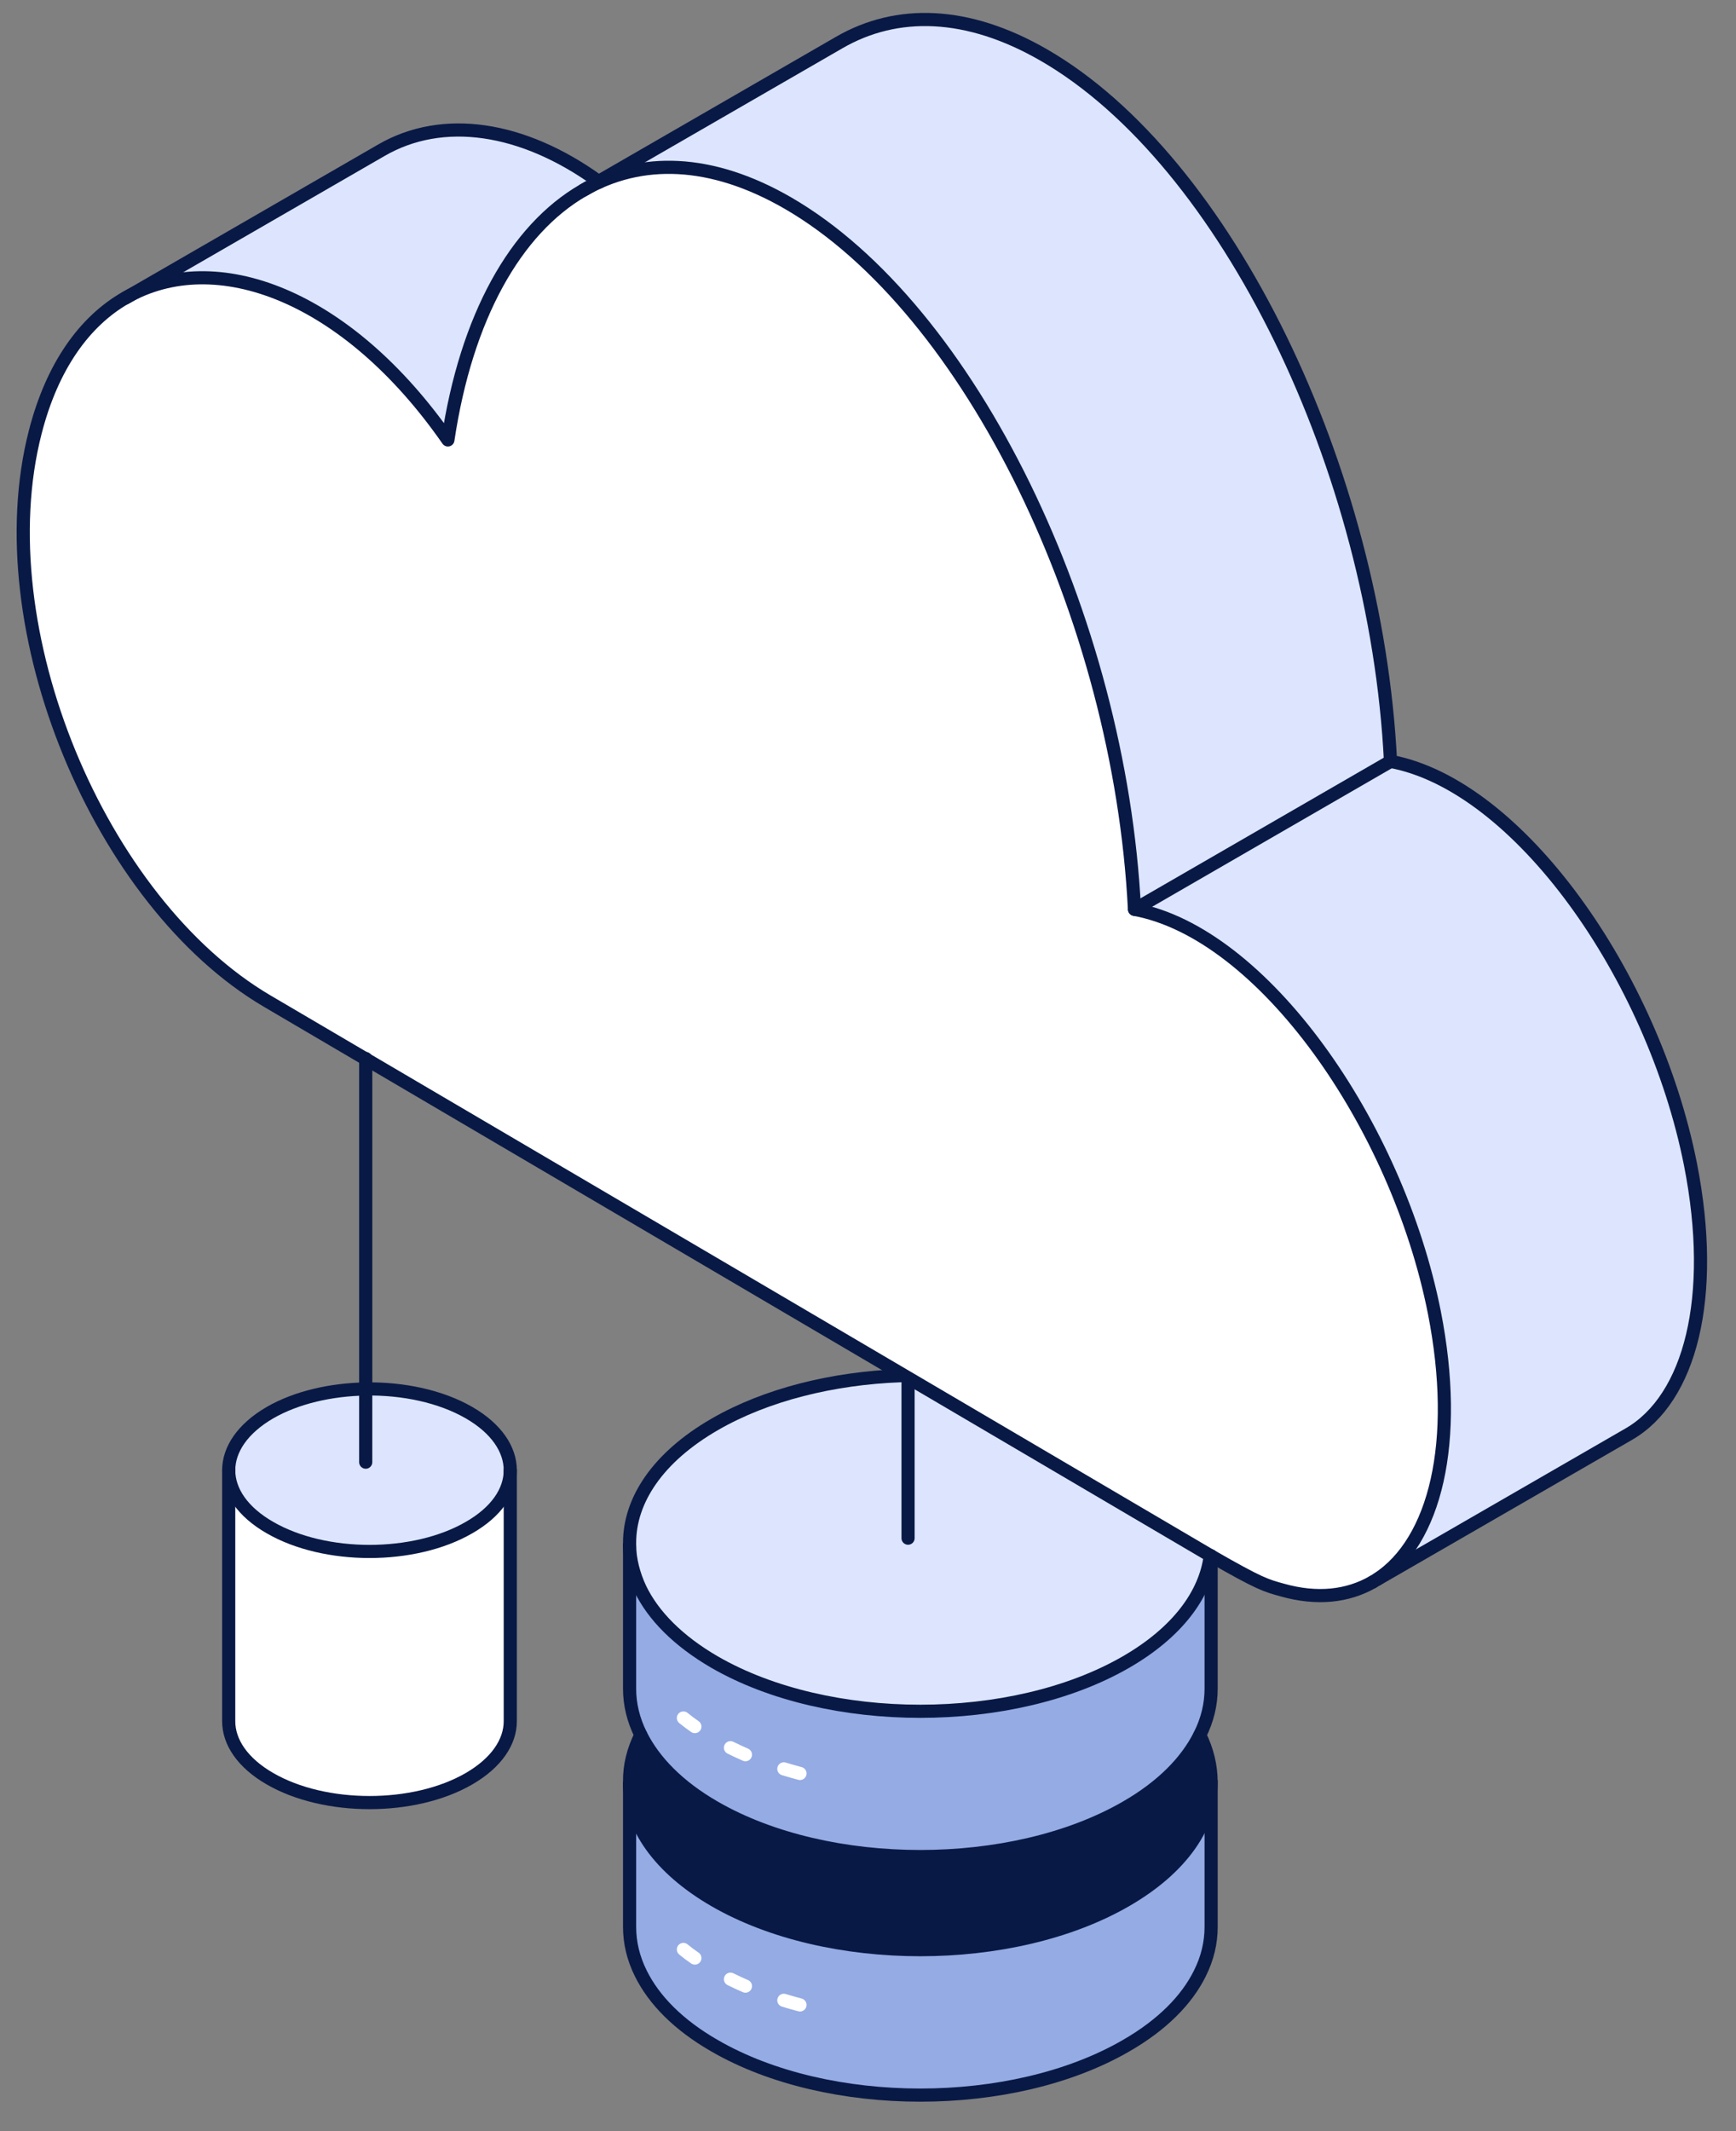 <svg width="66" height="81" viewBox="0 0 66 81" fill="none" xmlns="http://www.w3.org/2000/svg">
<rect x="0" y="0" width="66" height="81" fill="#808080" stroke="none"/>
<g clip-path="url(#clip0_759_19785)">
<path d="M52.865 28.939C57.729 29.839 62.846 37.072 64.27 44.255C65.266 49.32 64.255 53.164 61.927 54.507L52.36 60.025C54.561 58.601 55.505 54.815 54.531 49.877C53.103 42.694 47.994 35.461 43.131 34.562L52.862 28.939H52.865Z" fill="#DCE5FD"/>
<path d="M46.047 67.718V73.236C46.047 73.838 45.905 74.433 45.619 75.006C45.117 76.017 44.18 76.969 42.808 77.757C38.487 80.256 31.493 80.256 27.172 77.757C25.797 76.969 24.863 76.021 24.365 75.006C24.079 74.433 23.938 73.842 23.938 73.236V67.792C23.963 69.399 25.046 70.998 27.172 72.228C31.493 74.723 38.487 74.723 42.808 72.228C44.968 70.983 46.047 69.35 46.047 67.718Z" fill="#94ABE4"/>
<path d="M45.619 65.944C45.906 66.525 46.047 67.119 46.047 67.718C46.047 69.35 44.969 70.983 42.808 72.228C38.488 74.723 31.493 74.723 27.173 72.228C25.046 70.998 23.964 69.402 23.938 67.792V67.714C23.93 67.119 24.075 66.525 24.365 65.941C24.867 66.948 25.797 67.904 27.173 68.696C31.493 71.187 38.488 71.187 42.808 68.696C44.188 67.904 45.117 66.952 45.619 65.941V65.944Z" fill="#091945"/>
<path d="M34.293 52.22C40.904 56.124 44.217 58.091 46.013 59.121C45.831 60.601 44.76 62.047 42.804 63.174C38.483 65.665 31.489 65.665 27.169 63.174C25.778 62.367 24.83 61.401 24.339 60.382C24.209 60.107 24.116 59.839 24.045 59.56C23.978 59.288 23.937 59.01 23.934 58.734V58.656C23.926 57.02 25.012 55.384 27.169 54.139C29.139 53.001 31.672 52.384 34.248 52.287L34.289 52.22H34.293Z" fill="#DCE5FD"/>
<path d="M46.047 59.14V64.189C46.047 64.78 45.905 65.372 45.619 65.944C45.117 66.952 44.188 67.907 42.808 68.7C38.487 71.191 31.493 71.191 27.172 68.7C25.797 67.907 24.867 66.956 24.365 65.944C24.079 65.372 23.938 64.78 23.938 64.189V58.734C23.941 59.01 23.982 59.288 24.049 59.56C24.12 59.839 24.213 60.106 24.343 60.378C24.837 61.4 25.782 62.367 27.172 63.174C31.493 65.665 38.487 65.665 42.808 63.174C44.764 62.047 45.835 60.601 46.017 59.125C46.017 59.125 46.039 59.136 46.047 59.14Z" fill="#94ABE4"/>
<path d="M29.953 7.719C27.041 6.038 24.36 5.975 22.178 7.236L31.905 1.621C34.095 0.353 36.783 0.42 39.687 2.097C46.63 6.105 52.315 17.855 52.865 28.943L43.134 34.565C42.58 23.477 36.895 11.731 29.953 7.719Z" fill="#DCE5FD"/>
<path d="M19.4 55.883V65.42C19.4 66.208 18.876 67 17.831 67.606C15.745 68.815 12.354 68.815 10.264 67.606C9.22 67.004 8.695 66.212 8.695 65.42V55.883C8.695 56.675 9.22 57.463 10.264 58.062C12.354 59.27 15.745 59.27 17.831 58.062C18.876 57.463 19.4 56.671 19.4 55.883Z" fill="white"/>
<path d="M13.905 52.793C15.321 52.767 16.749 53.068 17.831 53.692C18.876 54.295 19.4 55.09 19.4 55.883C19.4 56.675 18.876 57.463 17.831 58.062C15.745 59.27 12.354 59.27 10.264 58.062C9.22 57.463 8.695 56.671 8.695 55.883C8.695 55.094 9.22 54.298 10.264 53.692C11.272 53.112 12.581 52.811 13.905 52.793Z" fill="#DCE5FD"/>
<path d="M14.502 5.704C16.815 4.369 19.849 4.796 22.757 6.893L22.177 7.228C19.608 8.715 17.73 12.036 17.031 16.717C13.201 11.214 8.196 9.344 4.771 11.318L14.502 5.7V5.704Z" fill="#DCE5FD"/>
<path d="M13.905 40.243L10.157 38.049C3.802 34.316 -0.582 23.897 1.344 16.424C1.991 13.921 3.215 12.222 4.773 11.326C8.197 9.351 13.202 11.222 17.032 16.725C17.731 12.043 19.605 8.719 22.178 7.236C24.365 5.975 27.046 6.038 29.953 7.719C36.892 11.727 42.581 23.477 43.135 34.565C47.998 35.461 53.107 42.697 54.535 49.881C55.51 54.819 54.561 58.604 52.364 60.029L52.204 60.125L52.196 60.133C51.245 60.675 50.084 60.813 48.757 60.438C48.14 60.267 47.913 60.211 46.05 59.144C46.043 59.14 46.031 59.132 46.02 59.125C44.221 58.095 22.918 45.52 13.912 40.247L13.905 40.243Z" fill="white"/>
<path d="M19.4 55.882C19.4 56.674 18.876 57.463 17.831 58.061C15.745 59.27 12.354 59.27 10.264 58.061C9.22 57.463 8.695 56.671 8.695 55.882C8.695 55.094 9.22 54.298 10.264 53.692C11.272 53.112 12.581 52.815 13.905 52.792C15.321 52.77 16.749 53.068 17.831 53.692C18.876 54.295 19.4 55.09 19.4 55.882Z" stroke="#091945" stroke-width="0.5" stroke-linecap="round" stroke-linejoin="round"/>
<path d="M19.4 55.882V65.42C19.4 66.208 18.876 67 17.831 67.606C15.745 68.815 12.354 68.815 10.264 67.606C9.22 67.004 8.695 66.212 8.695 65.42V55.882" stroke="#091945" stroke-width="0.5" stroke-linecap="round" stroke-linejoin="round"/>
<path d="M23.934 67.796C23.96 69.402 25.042 71.001 27.169 72.232C31.489 74.727 38.483 74.727 42.804 72.232C44.965 70.986 46.043 69.354 46.043 67.722C46.043 67.127 45.901 66.532 45.615 65.948" stroke="#091945" stroke-width="0.5" stroke-linecap="round" stroke-linejoin="round"/>
<path d="M24.363 65.944C24.073 66.524 23.928 67.119 23.936 67.718V73.236C23.936 73.838 24.077 74.433 24.363 75.006C24.862 76.017 25.795 76.969 27.171 77.757C31.491 80.256 38.486 80.256 42.806 77.757C44.178 76.969 45.115 76.021 45.617 75.006C45.904 74.433 46.045 73.842 46.045 73.236V67.718" stroke="#091945" stroke-width="0.5" stroke-linecap="round" stroke-linejoin="round"/>
<path d="M34.25 52.287C31.673 52.383 29.141 53.001 27.171 54.139C25.014 55.384 23.928 57.02 23.936 58.656V64.186C23.936 64.777 24.077 65.368 24.363 65.941C24.865 66.948 25.795 67.904 27.171 68.696C31.491 71.187 38.485 71.187 42.806 68.696C44.186 67.904 45.115 66.948 45.617 65.941C45.904 65.368 46.045 64.777 46.045 64.186V59.136" stroke="#091945" stroke-width="0.5" stroke-linecap="round" stroke-linejoin="round"/>
<path d="M46.013 59.125C45.831 60.597 44.76 62.047 42.804 63.174C38.483 65.665 31.489 65.665 27.169 63.174C25.778 62.367 24.83 61.4 24.339 60.382C24.209 60.106 24.116 59.839 24.045 59.56C23.978 59.288 23.937 59.01 23.934 58.734" stroke="#091945" stroke-width="0.5" stroke-linecap="round" stroke-linejoin="round"/>
<path d="M25.982 65.297C26.12 65.409 26.265 65.52 26.418 65.624" stroke="white" stroke-width="0.5" stroke-linecap="round" stroke-linejoin="round"/>
<path d="M27.771 66.427C27.957 66.52 28.147 66.606 28.34 66.692" stroke="white" stroke-width="0.5" stroke-linecap="round" stroke-linejoin="round"/>
<path d="M29.801 67.231C30.002 67.29 30.21 67.353 30.414 67.406" stroke="white" stroke-width="0.5" stroke-linecap="round" stroke-linejoin="round"/>
<path d="M25.982 74.095C26.12 74.21 26.265 74.318 26.418 74.422" stroke="white" stroke-width="0.5" stroke-linecap="round" stroke-linejoin="round"/>
<path d="M27.771 75.225C27.957 75.318 28.147 75.404 28.34 75.489" stroke="white" stroke-width="0.5" stroke-linecap="round" stroke-linejoin="round"/>
<path d="M29.801 76.028C30.002 76.088 30.21 76.151 30.414 76.203" stroke="white" stroke-width="0.5" stroke-linecap="round" stroke-linejoin="round"/>
<path d="M13.904 55.574V40.232" stroke="#091945" stroke-width="0.5" stroke-linecap="round" stroke-linejoin="round"/>
<path d="M52.36 60.025C54.561 58.6 55.505 54.815 54.531 49.877C53.103 42.694 47.995 35.461 43.131 34.562C42.577 23.473 36.892 11.727 29.949 7.715C27.038 6.034 24.357 5.967 22.174 7.232C19.605 8.715 17.727 12.04 17.028 16.721C13.198 11.218 8.193 9.347 4.769 11.322C3.211 12.218 1.984 13.917 1.341 16.42C-0.586 23.894 3.798 34.312 10.157 38.049C11.451 38.804 46.035 59.136 46.042 59.14C47.905 60.211 48.132 60.263 48.749 60.434C50.077 60.809 51.241 60.672 52.189 60.129" stroke="#091945" stroke-width="0.5" stroke-linecap="round" stroke-linejoin="round"/>
<path d="M22.759 6.897C19.851 4.796 16.821 4.369 14.504 5.707L4.773 11.326" stroke="#091945" stroke-width="0.5" stroke-linecap="round" stroke-linejoin="round"/>
<path d="M22.758 6.897L22.788 6.919" stroke="#091945" stroke-width="0.5" stroke-linecap="round" stroke-linejoin="round"/>
<path d="M22.178 7.232L31.905 1.617C34.095 0.349 36.783 0.416 39.687 2.093C46.63 6.101 52.315 17.851 52.865 28.939C57.729 29.839 62.845 37.071 64.269 44.255C65.266 49.319 64.254 53.164 61.927 54.507L52.2 60.121L52.192 60.129" stroke="#091945" stroke-width="0.5" stroke-linecap="round" stroke-linejoin="round"/>
<path d="M43.135 34.562L52.866 28.939" stroke="#091945" stroke-width="0.5" stroke-linecap="round" stroke-linejoin="round"/>
<path d="M34.523 58.463V52.45" stroke="#091945" stroke-width="0.5" stroke-linecap="round" stroke-linejoin="round"/>
</g>
<defs>
<clipPath id="clip0_759_19785">
<rect width="64.881" height="80" fill="white" transform="translate(0.334 0.186)"/>
</clipPath>
</defs>
</svg>
